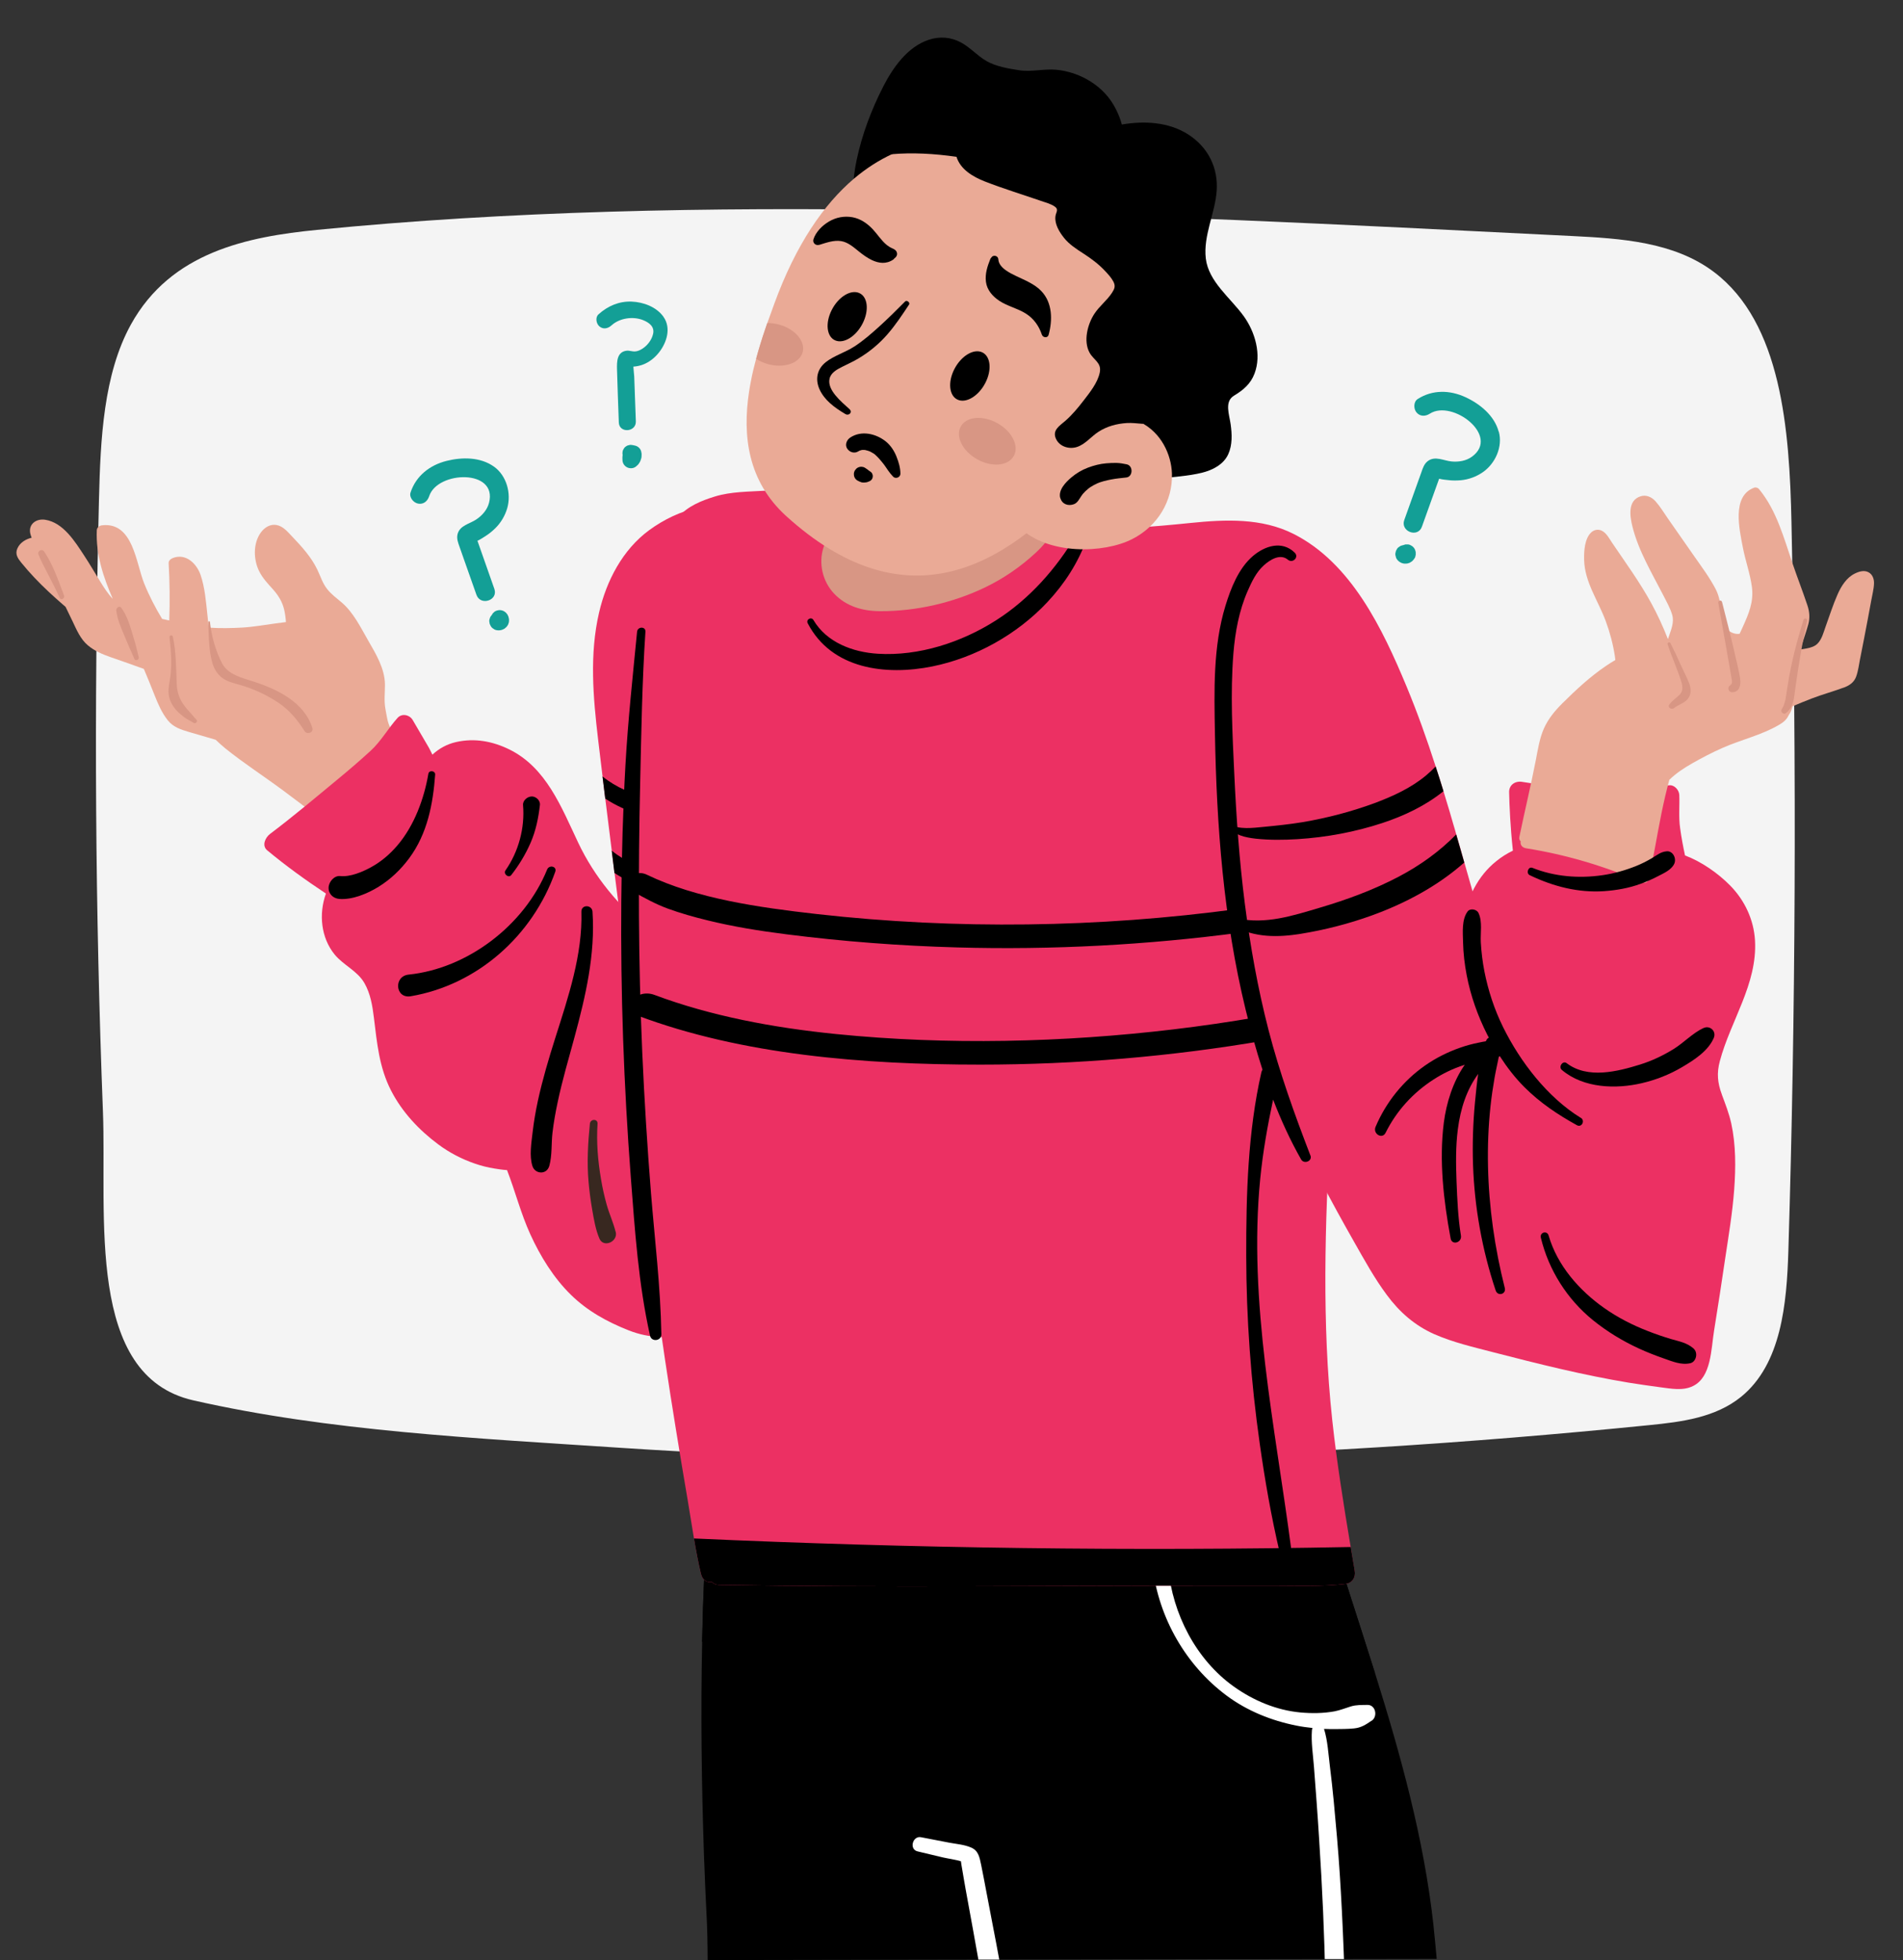 <?xml version="1.0" encoding="UTF-8"?> <svg xmlns="http://www.w3.org/2000/svg" id="OBJECTS" version="1.1" viewBox="0 0 399.13 411.12"><rect x="0" y="0" width="399.13" height="411.12" fill="#333333" stroke="none"/><defs><style> .st0 { fill: #fff; } .st1 { fill: #eaaa96; } .st2 { fill: #ec3063; } .st3 { fill: #d89684; } .st4 { fill: #382820; } .st5 { fill: #f4f4f4; } .st6 { fill: #139f96; } </style></defs><path class="st5" d="M20.76,104.75c.31-12.66.95-26.27,6.7-36.69,8.42-15.25,24.53-18.41,39.09-19.85,79.88-7.89,167.3-3.52,263.07,1.29,10.44.52,21.49,1.23,29.87,7.56,14.12,10.67,15.84,32.91,16.25,52.56,1.1,52.09.87,103.03-.65,152.68-.34,11.17-1.47,23.81-9.92,30.68-5.39,4.37-12.5,5.26-19.17,5.93-77.61,7.83-149.46,9.16-215.77,4.77-30.61-2.03-61.27-3.5-89.69-9.96-22.68-5.16-18.11-38.73-18.95-60.59-1.61-41.73-1.9-84.52-.83-128.38Z"></path><g><g><path class="st1" d="M88.34,160.33c.12-.38.08-.79-.29-1.13-2.19-1.98-4.63-3.83-6.12-6.44-.69-1.21-.82-2.68-1.09-4.05-.33-1.72-.09-3.39-.1-5.13-.03-3.34-1.9-6.43-3.49-9.18-1.62-2.81-3.13-5.97-5.63-8.07-1.04-.88-2.14-1.69-2.99-2.76-.99-1.24-1.39-2.67-2.07-4.08-1.28-2.67-3.3-4.87-5.31-6.98-.91-.95-1.86-2.14-3.25-2.39-1.33-.24-2.52.51-3.3,1.58-1.67,2.31-1.53,5.71-.36,8.08.71,1.45,1.83,2.63,2.89,3.81,1.13,1.26,1.97,2.59,2.37,4.28.2.86.31,1.73.37,2.61-.75.09-1.49.19-2.24.29-2.31.31-4.61.73-6.92.86-2.3.13-4.62.17-6.91.02-.04,0-.08,0-.12-.01-.09-.89-.18-1.78-.28-2.67-.3-2.79-.53-5.74-1.43-8.38-.81-2.35-3.08-4.63-5.83-3.54-.43.17-.9.55-.87,1.07.23,3.98.27,8,.13,12.02-.5-.11-1-.21-1.5-.33-1.43-2.37-2.72-4.85-3.76-7.43-1.73-4.28-2.31-12.93-8.82-12.2-.57.06-1.1.44-1.12,1.07-.21,5.07,1.37,9.79,3.35,14.36-1.03-1.09-1.87-2.41-2.64-3.66-1.12-1.8-2.18-3.64-3.34-5.4-1.94-2.95-4.39-6.96-8.22-7.54-1.79-.27-3.5.87-3.11,2.84.06.32.18.63.3.93-1.27.32-2.43,1.02-2.98,2.22-.56,1.21.07,2.11.79,3,.89,1.1,1.82,2.15,2.79,3.18,1.91,2.02,3.95,3.89,6.05,5.71.15.13.31.25.46.39.49,1.01.99,2.03,1.47,3.04.86,1.81,1.65,3.72,3.2,5.03,1.39,1.18,3.07,1.89,4.79,2.49,2.33.81,4.65,1.62,6.96,2.46.76,1.81,1.51,3.63,2.23,5.47.72,1.83,1.56,3.78,2.79,5.31,1.16,1.46,2.81,1.97,4.55,2.48,1.83.53,3.66,1.07,5.49,1.6.65.61,1.3,1.22,2,1.79,3.9,3.14,8.15,5.88,12.18,8.87,4.63,3.43,9.16,7,13.8,10.45.38.28,1.06.16,1.38-.19,4.54-4.85,9.32-9.55,13.52-14.65.3-.37.33-.78.21-1.12Z"></path><path class="st3" d="M65.51,152.68c-1.68-5.37-7.31-8.09-12.23-9.69-2.4-.78-5.45-1.44-6.71-3.87-1.37-2.64-2.21-5.7-2.54-8.68-.02-.2-.36-.15-.35.04.13,2.85.07,6.04.92,8.76.37,1.2,1.12,2.34,2.15,3.05,1.04.72,2.33,1.01,3.55,1.36,2.89.82,5.66,2.11,8.14,3.78,2.29,1.54,3.98,3.59,5.44,5.92.49.78,1.95.35,1.63-.66Z"></path><path class="st3" d="M41.2,150.93c-.52-.48-.92-1.06-1.41-1.57-.49-.52-.94-1.06-1.35-1.65-.83-1.21-1.29-2.56-1.36-4.06-.16-3.39-.11-6.84-.83-10.13-.1-.46-.75-.27-.7.18.21,1.94.41,3.86.35,5.83-.03.99-.08,1.99-.26,2.97-.15.85-.31,1.71-.3,2.57.03,1.5.67,2.81,1.63,3.89.48.54,1.06,1.01,1.63,1.45.64.49,1.36.78,2.03,1.22.4.27.93-.38.56-.71Z"></path><path class="st3" d="M29.11,137.85c-.25-.88-.42-1.77-.67-2.65-.26-.9-.53-1.81-.8-2.71-.53-1.77-1.13-3.55-2.22-5.03-.38-.52-1.09.06-1.03.58.21,1.83.96,3.54,1.66,5.2.35.83.7,1.66,1.05,2.5.35.84.76,1.64,1.09,2.48.2.5,1.05.16.91-.37Z"></path><path class="st3" d="M13.43,124.89c-1.2-3.13-2.3-6.44-4.17-9.21-.46-.68-1.5-.13-1.18.66.63,1.57,1.45,3.03,2.21,4.53.76,1.5,1.54,2.99,2.22,4.53.27.61,1.16.09.93-.51Z"></path></g><path d="M301.3,410.88l-19.44.03h-4.03s-68.24.11-68.24.11h-4.38s-56.79.1-56.79.1c0,0-.02-5.17-.15-7.76-.24-4.75-.45-9.49-.62-14.22-.51-15.06-.7-29.98-.38-44.76.4-19.43,1.68-38.61,4.24-57.52.03-.2.09-.37.17-.52-1-1.12-.75-3.19,1.29-3.5,3.39-.5,6.85-.65,10.29-.64,7.11.03,14.23.52,21.35.71,7.23.2,14.45.29,21.68.27,14.44-.03,28.86-.47,43.24-1.33,3.55-.21,7.08-.44,10.62-.7,2.86-.21,7.21-1.38,9.4,1.08,1.02,1.14,1.16,2.57,1.33,3.95.19,1.37.39,2.75.62,4.11.45,2.82,1,5.63,1.59,8.44,2.41,11.51,5.95,22.92,9.6,34.34,1.9,5.94,3.83,11.89,5.71,17.87,5.37,17.18,10.21,34.6,12.23,52.68.27,2.43.7,7.28.7,7.28Z"></path><path d="M282.67,333.06c-3.65-11.41-7.19-22.82-9.6-34.34-.59-2.8-1.14-5.62-1.59-8.44-.23-1.36-.43-2.74-.62-4.11-.18-1.37-.32-2.81-1.33-3.95-2.19-2.47-6.54-1.29-9.4-1.08-3.54.26-7.08.5-10.62.7-14.38.86-28.8,1.31-43.24,1.33-7.23.01-14.45-.08-21.68-.27-7.11-.18-14.24-.68-21.35-.71-3.44-.01-6.89.14-10.29.64-2.04.31-2.29,2.38-1.29,3.5-.08.16-.14.33-.17.52-2.56,18.91-3.84,38.09-4.24,57.52,6.09.54,12.2,1,18.29,1.45,14.42,1.04,28.84,1.96,43.29,2.77,26.45,1.49,53.04,2.9,79.54,2.33-1.87-5.98-3.81-11.93-5.71-17.87Z"></path><path class="st0" d="M287.67,360.91c-1.21.83-2.21,1.49-3.7,1.62-1.34.14-2.74.12-4.09.14-.72,0-1.46-.01-2.18-.04.75,2.43.9,5.15,1.21,7.68.31,2.47.58,4.95.82,7.44.48,5.08.94,10.19,1.27,15.32.33,5.14.59,10.28.79,15.46.03.8.06,1.58.09,2.38h-4.03c-.02-.78-.03-1.58-.06-2.38-.16-5.05-.38-10.1-.66-15.13-.3-5.12-.6-10.23-.98-15.32-.19-2.47-.38-4.96-.56-7.44-.19-2.55-.63-5.2-.43-7.74.02-.16.06-.33.12-.46-1.13-.12-2.26-.27-3.38-.5-5.22-1.04-10.31-3.06-14.7-6.34-8.43-6.31-14.14-16.12-15.45-26.89-.26-2.19,3.05-2.23,3.26,0,.89,9.83,5.88,19.4,13.72,25.01,4.15,2.97,8.99,4.99,13.97,5.46,2.4.22,4.82.2,7.19-.23,1.19-.23,2.27-.67,3.4-1.02,1.21-.37,2.29-.3,3.51-.33,1.72-.04,2.22,2.41.9,3.32Z"></path><path class="st0" d="M209.58,411.02h-4.38c-.38-2.07-.74-4.14-1.11-6.2-.52-2.84-1.05-5.67-1.55-8.49-.24-1.47-.53-2.94-.76-4.41-.08-.51-.18-1.01-.24-1.52-.93-.32-2.97-.61-3.82-.82-1.76-.43-3.51-.84-5.28-1.26-1.8-.43-1.04-3.3.72-2.97,1.99.39,3.97.77,5.96,1.15,1.52.28,3.14.4,4.57,1.02,1.52.66,1.75,2,2.09,3.61.39,1.91.75,3.83,1.11,5.74.87,4.7,1.83,9.41,2.69,14.15Z"></path><path class="st2" d="M168.72,226.42c-.98-1.96-2.11-3.81-3.35-5.58-.2-1.04-.53-2.06-.96-3.03-1.76-3.91-5.34-6.53-8.72-8.8-6.68-4.49-13.57-8.69-19.74-13.85-6.17-5.16-11.22-11.1-14.69-18.43-3.53-7.45-6.69-15.72-14.42-19.53-3.49-1.72-7.29-2.44-11.17-1.56-1.89.42-3.6,1.36-4.98,2.65-.29-.58-.55-1.15-.77-1.52-1.13-1.92-2.25-3.84-3.37-5.76-.62-1.06-2.22-1.47-3.16-.44-1.99,2.2-3.47,4.91-5.67,6.92-2.26,2.07-4.59,4.07-6.96,6.02-4.65,3.85-9.29,7.76-14.13,11.41-.99.75-1.77,2.45-.59,3.43,3.92,3.26,8.06,6.25,12.32,9.07-1.54,4.31-1.04,9.27,1.83,12.79,1.86,2.27,4.76,3.39,6.26,6.02,1.24,2.17,1.67,4.72,1.97,7.22.66,5.36,1.11,10.43,3.59,15.27,2.33,4.55,5.88,8.31,9.91,11.31,2.33,1.74,4.93,3.09,7.67,4.03,1.35.47,2.75.82,4.16,1.04.83.13,1.71.28,2.59.32,1.72,4.43,2.89,9.1,4.88,13.46,2.12,4.65,4.91,9.17,8.53,12.71,3.47,3.4,7.62,5.67,12.06,7.43,4.52,1.79,9.28,1.91,13.91.25.28-.1.51-.24.72-.41,8.64-1.05,16.82-6.78,21.66-14.28,7.36-11.41,6.4-26.6.62-38.18Z"></path><path class="st2" d="M159.79,106.65c-.3-.24-.69-.4-1.16-.45-3.98-.39-8.02-.43-11.99.27-3.67.65-7.46,2.51-10.48,4.73-5.58,4.1-8.96,10.6-10.51,17.28-2.04,8.78-1.25,17.79-.2,26.66.31,2.57.61,5.15.93,7.73.18,1.55.37,3.09.57,4.64.65,5.34,1.32,10.69,2,16.06.7,5.5,1.4,11.01,2.11,16.53.66,5.19,1.44,10.3,3.41,15.15.72,1.76,3.37,1.57,4.2,0,13.75-25.98,19.36-54.81,22.42-82.89.86-7.93,1.51-15.84,2.08-23.72.15-2.04-1.93-2.69-3.37-1.98Z"></path><path d="M144.41,170.2c-.02,1.12-1.03,2.31-2.2,2.21-5.24-.48-10.81-1.94-15.27-4.91-.2-1.54-.38-3.08-.57-4.64,1.42,1.15,3,2.09,4.63,2.82,3.59,1.6,7.38,1.98,11.27,2.29,1.16.1,2.15.94,2.13,2.22Z"></path><path d="M146.42,185.82c-.02,1.13-1.04,2.33-2.21,2.23-5.26-.48-10.86-1.96-15.34-4.95-.2-1.56-.39-3.11-.57-4.68,1.43,1.16,3.01,2.11,4.65,2.85,3.61,1.62,7.42,2,11.32,2.31,1.17.1,2.16.95,2.14,2.24Z"></path><path class="st2" d="M361.14,229.58c-.92-2.48-1.1-4.5-.43-7,2.24-8.46,7.89-16.17,7.38-25.3-.25-4.39-2.18-8.49-5.28-11.61-2.51-2.54-5.99-4.97-9.4-6.24-.41-1.92-.77-3.82-1.03-5.76-.33-2.3-.08-4.63-.17-6.93-.04-1.02-1.02-2.14-2.08-2.03-10.29,1.04-20.58.97-30.9-.72-1.41-.23-2.75.62-2.71,2.19.01.78.04,1.57.07,2.34.08,2.02.2,4.04.36,6.05h0c.1,1.3.22,2.57.36,3.85-1.28.62-2.45,1.36-3.51,2.23,0,0,0,.01-.01.01-1.91,1.53-3.43,3.43-4.59,5.61,0,.02-.01.02-.02.02-.1.22-.22.45-.33.67-.03-.09-.04-.16-.07-.25-.53-1.86-1.06-3.72-1.59-5.58h0c-.03-.09-.04-.16-.07-.23-.55-1.96-1.11-3.93-1.69-5.89-.2-.75-.43-1.49-.65-2.24-.48-1.69-.98-3.38-1.5-5.06-.17-.59-.36-1.18-.53-1.76-.53-1.74-1.08-3.47-1.64-5.19-1.83-5.69-3.83-11.3-6.11-16.79-5.02-12.05-11.58-25.87-23.69-31.98-6.68-3.38-14.32-3.04-21.5-2.31-8.16.83-16.24,1.52-24.49,1.14-4.04-.19-8.07-.62-12.06-1.28-1.04-.17-1.84.34-2.3,1.06-.68.38-1.21,1.1-1.31,2.27-.14,1.6.78,3.07,1.61,4.38,1,1.58,2.11,3.09,3.27,4.57,4.45,5.68,9.86,10.55,14.31,16.29,8.89,11.45,13.64,25.58,18.24,39.39,2.41,7.26,4.84,14.54,7.69,21.69,2.02,5.12,4.32,10.14,6.76,15.1,4.6,11.35,9.76,22.54,15.54,33.51,2.23,4.25,4.53,8.45,6.91,12.63,2.16,3.8,4.3,7.71,6.91,11.21,2.66,3.6,5.87,6.38,9.87,8.17,4.02,1.77,8.28,2.74,12.5,3.84,9.37,2.42,18.8,4.78,28.34,6.36,2.19.35,4.39.67,6.59.96,2.29.29,4.77.8,6.89-.25,3.86-1.87,3.79-7.74,4.42-11.59.83-5.08,1.59-10.15,2.34-15.2.72-4.79,1.52-9.55,1.88-14.38.34-4.62.38-9.35-.62-13.95-.46-2.06-1.22-4.02-1.96-6Z"></path><path class="st2" d="M284.13,329.49s0-.08-.01-.12c-.28-1.63-.55-3.26-.83-4.89-1.49-8.89-2.91-17.76-3.87-26.64-1.11-10.26-1.47-20.51-1.44-30.69.04-10.39.46-20.68,1.12-30.91.32-4.89.65-9.76.94-14.62.29-4.94.7-9.91.32-14.85-.37-4.82-1.63-9.35-3.79-13.66-2.07-4.13-4.66-7.95-6.88-11.97-4.51-8.19-8.02-16.84-11.5-25.41-3.32-8.18-6.41-16.72-11.37-24-2.47-3.6-5.41-6.72-8.73-9.51-3.24-2.73-6.68-5.2-9.82-8.02-3.28-2.93-5.74-6.73-9.2-9.41-4.05-3.13-9.04-3.33-13.94-3.53-10.5-.43-21.04.02-31.48,1.35-.27-.17-.61-.27-1.04-.25-4.03.14-8.04.3-12.07.56-3.49.22-7.21.18-10.6,1.22-2.83.87-5.7,2.02-7.69,4.33-2.17,2.51-2.82,5.78-3.35,8.95-2.74,16.29-4.61,32.95-5.9,49.71-2.6,33.95-.24,68.45,4.39,103.3,1.3,9.76,2.78,19.54,4.37,29.35.8,4.98,1.64,9.97,2.49,14.96.45,2.64.85,5.3,1.3,7.95.42,2.48.88,4.96,1.46,7.4.33,1.4,1.33,1.9,2.3,1.75.36.36.86.59,1.5.6,34.13.54,68.29.15,102.43.15h14.45c4.82,0,9.67.21,14.45-.35,1.58-.18,2.23-1.54,1.99-2.75Z"></path><g><path d="M259.48,190.67c-28.98,3.91-58.94,4.34-88.16,1.05-12.19-1.38-25.28-3.25-35.62-8.24-3.07-1.48-5.71,2.01-2.9,3.55,2.35,1.29,4.62,2.58,7.27,3.55,2.64.97,5.47,1.76,8.28,2.45,5.39,1.33,10.98,2.23,16.6,2.94,11.81,1.5,23.8,2.42,35.81,2.75,19.91.56,39.92-.52,59.49-3.12-.24-1.64-.49-3.29-.76-4.93Z"></path><path d="M264.86,217.33c-.46-1.31-.86-2.63-1.22-3.97-5.77.99-11.59,1.84-17.45,2.54-23.24,2.77-47.47,3.34-70.82.99-13.22-1.33-26.27-3.78-38.1-8.21-3.89-1.46-7.43,2.88-3.51,4.35,21.88,8.21,47.33,10.27,71.85,10.27,20.05,0,40.12-1.7,59.6-5.04-.11-.31-.24-.62-.35-.93Z"></path></g><g><path class="st1" d="M390.16,138.05c.53-2.68,1.06-5.37,1.56-8.05.25-1.36.52-2.73.76-4.09.2-1.15.53-2.34.57-3.52.03-.9-.27-1.85-1.1-2.33-.94-.55-2.08-.18-2.94.25-1.74.86-2.83,2.62-3.6,4.36-.97,2.19-1.7,4.52-2.52,6.78-.43,1.2-.78,2.65-1.7,3.56-.6.59-1.41.83-2.23.99-.45.09-.91.16-1.37.22.11-.34.23-.68.34-1.02.45-1.42.94-2.83,1.34-4.26.36-1.32.26-2.63-.18-3.95-.99-2.97-2.14-5.89-3.14-8.85-.89-2.64-1.71-5.31-2.73-7.9-1.09-2.76-2.4-5.37-4.31-7.68-.2-.25-.68-.39-.97-.28-4.77,1.73-3.14,8.7-2.39,12.59.53,2.75,1.52,5.46,1.89,8.25.42,3.11-.69,5.67-1.92,8.39-.22.48-.44.95-.66,1.43-1.22.19-2.69-.55-3.18-1.95-.41-1.16-.46-2.46-.71-3.65-.26-1.31-.51-2.59-1.14-3.79-1.26-2.42-2.92-4.64-4.48-6.87-1.84-2.64-3.68-5.28-5.52-7.91-.84-1.21-1.63-2.53-2.61-3.63-.82-.91-1.97-1.41-3.13-1.04-2.74.87-2.26,4.14-1.7,6.38,1.28,5.12,4.09,9.74,6.5,14.45.66,1.3,1.42,2.63,1.83,4.03.46,1.59-.24,3.15-.73,4.62-.05.16-.11.32-.16.48-1.01-2.59-2.17-5.13-3.51-7.57-2.42-4.42-5.37-8.46-8.18-12.61-.59-.87-1.16-2.02-2.12-2.53-.78-.42-1.67-.25-2.28.32-1.39,1.31-1.54,3.92-1.49,5.75.11,4.67,2.92,8.52,4.52,12.82.89,2.39,1.54,4.87,1.93,7.39.04.27.06.54.1.81-.68.39-1.34.8-1.99,1.25-3.33,2.26-6.26,4.99-9.12,7.83-1.55,1.54-2.95,3.22-3.86,5.25-.92,2.05-1.27,4.38-1.7,6.6-1.05,5.41-2.35,10.78-3.47,16.2-.08.39.06.7.29.93-.01.07-.04.14-.04.21,0,.71.55,1.12,1.17,1.22,8.21,1.3,16.31,3.68,24.03,7.03.17.08.34.09.5.07.34.21.89.12,1.01-.35,1.22-4.66,1.9-9.48,2.87-14.18.48-2.33,1.01-4.64,1.63-6.93,1.42-1.39,3.08-2.48,4.8-3.46,2.05-1.16,4.14-2.26,6.29-3.21,3.94-1.75,8.23-2.69,11.95-4.88.91-.53,1.58-1.1,1.98-1.98.23-.34.44-.7.59-1.13.09-.25.16-.51.23-.76,1.32-.56,2.64-1.11,3.97-1.62,2.27-.87,4.63-1.51,6.91-2.36,1.09-.41,2.01-1.06,2.44-2.19.46-1.22.62-2.63.87-3.91Z"></path><path class="st3" d="M354.24,143.22c-.52-1.35-1.24-2.65-1.82-3.97-.65-1.47-1.33-2.92-2.07-4.35-.17-.33-.71-.12-.59.23.85,2.63,2.03,5.17,2.86,7.82.33,1.03.42,2.03-.39,2.81-.71.69-1.54,1.2-2.12,2.03-.42.59.49,1.14.97.75.85-.7,1.97-.96,2.75-1.76.96-.99.9-2.29.42-3.55Z"></path><path class="st3" d="M364.98,142.35c-.3-1.82-.76-3.62-1.17-5.41-.82-3.57-1.72-7.12-2.63-10.66-.14-.53-.88-.33-.79.19.53,3.05,1.07,6.1,1.62,9.15.28,1.53.54,3.06.8,4.59.12.72.25,1.43.37,2.15.06.32.16.76,0,1.06-.07.09-.14.18-.23.25-.14.21-.17.25-.1.11-.63.35-.34,1.41.4,1.42,1.57.03,1.93-1.5,1.71-2.85Z"></path><path class="st3" d="M376.33,145.99c.22-1.65.44-3.28.75-5.26.55-3.53,1.16-7.06,1.94-10.52.11-.48-.6-.68-.75-.22-.99,3.19-1.89,6.4-2.58,9.7-.34,1.6-.62,3.2-.87,4.82-.21,1.42-.34,3.08-1.14,4.28-.31.46.37,1.17.83.83,1.22-.91,1.62-2.14,1.82-3.64Z"></path></g><path d="M302.75,165.96s-.06.04-.08.06c-3.74,2.99-8.14,5.09-12.75,6.61-5.72,1.88-11.73,3-17.79,3.38-2.9.18-5.84.21-8.75-.1-2.34-.27-4.3-.73-5.99-2.46-.27-.3.07-.74.42-.54,2.2,1.14,4.96.74,7.3.52,2.7-.26,5.4-.54,8.07-.98,5.18-.88,10.27-2.21,15.15-4.01,3.83-1.43,7.66-3.2,10.76-5.79.7-.6,1.39-1.22,2.02-1.88.57,1.72,1.11,3.46,1.64,5.19Z"></path><path d="M305.43,175.01c-3.44,3.53-7.53,6.48-12.07,8.87-5.25,2.76-10.85,4.83-16.59,6.52-5.56,1.65-11.37,3.55-17.27,2.22-1.07-.24-1.46,1.19-.58,1.69,4.24,2.39,9.23,2.31,13.86,1.56,5.07-.82,10.11-2.11,14.92-3.85,7.11-2.57,13.85-6.19,19.41-11.11l-1.69-5.89Z"></path><path class="st3" d="M221.78,105.1c-.19-.77-.75-1.09-1.34-1.1-.67-.62-1.65-.9-2.68-.41-3.62,1.72-7.81,1.44-11.73,1.4-4.41-.05-8.83.12-13.22.54-7.18.68-17.44,1.02-20.1,9.32-1.08,3.37-.16,7.14,2.25,9.68,2.56,2.69,6.01,3.65,9.65,3.66,7.53.03,15.25-1.74,22.03-5,3.87-1.86,7.48-4.36,10.62-7.28,3-2.79,5.58-6.51,4.53-10.8Z"></path><path d="M225.76,112.16c-4.2,7.09-9.82,13.46-16.82,17.93-7.22,4.62-16.2,7.57-24.84,7.03-5.22-.32-10.72-2.36-13.49-7.07-.45-.77-1.61-.1-1.2.68,5.02,9.68,16.45,11.01,26.13,9.05,9.06-1.83,17.8-6.73,24.11-13.46,3.64-3.88,6.48-8.29,8.29-13.29.47-1.3-1.52-2-2.18-.89Z"></path><g><g><path d="M260.83,66.28c-2.73-3.78-7.37-7.21-7.93-12.07-.55-4.81,1.93-9.42,2.28-14.13.36-4.83-1.77-9.17-5.92-11.85-4.1-2.65-9.25-2.93-13.97-2.11-.51-1.97-1.5-3.88-2.42-5.17-2.55-3.58-6.95-5.92-11.35-6.32-2.55-.23-5.2.49-7.71.11-2.24-.34-4.9-.79-6.88-1.92-1.94-1.1-3.4-2.85-5.37-3.91-2.11-1.14-4.46-1.32-6.75-.57-4.49,1.48-7.54,5.86-9.57,9.83-2.49,4.87-4.43,10.02-5.57,15.38-.46,2.16-.7,4.35-.83,6.56-.54.67-1.02,1.4-1.44,2.2-.59,1.15-.2,2.29.83,3.01,4.17,2.95,6.36,8.3,8.78,12.61,3.04,5.43,6.09,10.89,9.15,16.35,3.02,5.4,6.05,10.82,9.1,16.26,1.44,2.57,2.81,5.22,4.35,7.74,1.25,2.05,2.89,3.98,5.28,4.7,2.85.86,6.29-.07,9.17-.41l9.29-1.07c3.19-.37,6.38-.74,9.58-1.11,3.01-.35,6.21-.51,9.15-1.23,2.23-.55,4.55-1.72,5.53-3.89.89-1.94.79-4.22.5-6.3-.27-1.98-1.35-4.73.69-5.97,1.95-1.18,3.5-2.46,4.32-4.64,1.51-3.97.14-8.73-2.3-12.1Z"></path><path class="st1" d="M239.86,88.9s-8.71,6.83-11.96,10.66c-17.78,20.94-38.76,30.67-63,8.69-8.08-7.33-9.19-16.88-7.8-26.05.11-.73.24-1.48.39-2.23.3-1.6.68-3.18,1.1-4.72.59-2.18,1.25-4.31,1.94-6.32.13-.39.27-.79.4-1.17.1-.25.18-.51.28-.76.4-1.13.79-2.23,1.18-3.27,4.57-12.53,10.43-20.91,16.71-26.25,2.59-2.19,5.26-3.88,7.94-5.13,7.96-3.71,16.09-3.57,22.85-1.51,24.06,7.34,46.1,28.23,29.98,58.06Z"></path><path d="M206.66,80.32c-1.42,2.75-4.02,4.32-5.81,3.51-1.79-.81-2.09-3.7-.67-6.44,1.42-2.74,4.02-4.3,5.8-3.5,1.79.81,2.1,3.68.68,6.43Z"></path><path d="M180.93,67.83c-1.39,2.75-3.98,4.34-5.77,3.56-1.79-.78-2.11-3.64-.71-6.38,1.39-2.74,3.97-4.33,5.76-3.55,1.79.78,2.11,3.63.72,6.37Z"></path><path d="M171.83,51.36c1.42-.43,3.05-1.04,4.57-.79,1.49.23,2.69,1.34,3.82,2.24.8.64,1.68,1.28,2.62,1.73,1.46.69,3.02.92,4.52-.1.09-.06.13-.13.18-.2.47-.33.76-.8.53-1.38-.18-.45-.62-.64-1.03-.82-.33-.14-.63-.34-.91-.55-.04-.02-.07-.06-.11-.08-1.18-.95-1.98-2.28-3.01-3.37-1.15-1.2-2.52-2.15-4.19-2.47-1.74-.32-3.48.02-4.96.9-1.38.81-2.74,2.16-3.24,3.69-.26.76.44,1.43,1.21,1.19Z"></path><path class="st1" d="M228.43,88.06c3.33-.92,7.32-1.19,10.78.52,4.35,2.15,6.46,6.77,6.59,10.76.18,5.74-2.99,11.02-8.35,13.74-5.91,3.01-17.66,3.38-23.65-2.49-5.99-5.86-.04-11.9,3.64-15.94,2.78-3.05,6.57-5.37,10.99-6.59Z"></path><path d="M207.71,54.32c-.61,1.53-1.14,3.1-.92,4.8.22,1.7,1.38,3.03,2.81,3.98,1.72,1.13,3.8,1.57,5.54,2.66,1.66,1.03,2.78,2.63,3.38,4.44.23.65,1.22.75,1.41.04.84-3.05.84-6.74-1.55-9.21-1.41-1.47-3.36-2.22-5.17-3.09-1.4-.67-3.7-1.76-3.82-3.52-.06-.88-1.16-1.01-1.49-.37-.08.07-.14.16-.19.27Z"></path><g><path d="M173.18,75.97c1.76-1.38,4.12-2.06,6.01-3.29,1.91-1.24,3.59-2.72,5.24-4.21,1.86-1.69,3.65-3.47,5.41-5.24.35-.36,1.09.24.83.64-1.42,2.15-2.82,4.27-4.53,6.24-1.71,1.97-3.73,3.66-6.05,5.05-1.11.67-2.31,1.2-3.48,1.79-1.12.56-2.37,1.26-2.63,2.51-.5,2.35,2.4,4.73,4.19,6.36.7.64-.11,1.48-.89,1.01-2.26-1.35-4.34-2.86-5.39-5.16-1.01-2.24-.42-4.35,1.3-5.7Z"></path><path d="M222.39,104.44c.36,1.34,1.68,1.76,2.86,1.31.77-.29,1.13-1.12,1.57-1.75.09-.13.18-.25.27-.37,0-.01.02-.02.02-.03.19-.2.37-.4.56-.59.2-.19.41-.37.62-.54.02-.02.17-.13.24-.18.06-.04.15-.1.17-.12.46-.3.95-.56,1.46-.79.14-.06.27-.12.41-.17.03-.01.06-.03.09-.03.27-.09.54-.18.81-.25.52-.14,1.05-.26,1.58-.36,1.21-.23,2.03-.28,3.2-.42,1.38-.17,1.46-2.47.06-2.76-.7-.14-1.39-.27-2.1-.29-.73-.02-1.46.02-2.19.08-1.32.11-2.58.44-3.82.9-1.29.48-2.49,1.2-3.53,2.09-1.16.98-2.75,2.62-2.3,4.29Z"></path><g><g><path d="M188.04,95.8c-.49-1.24-1.25-2.42-2.31-3.25-2.05-1.61-5.08-2.32-7.41-.77-.73.49-1.15,1.48-.65,2.29.47.75,1.48,1.12,2.29.63.11-.07.22-.12.33-.18.1-.02.2-.06.3-.09.02,0,.07-.02.12-.04.18-.04.4-.02.56-.01.03,0,.06,0,.1,0,.09,0,.2.04.28.06.23.05.45.12.68.2,0,0,0,0,0,0,.1.05.2.09.3.14.21.11.42.23.62.36.02.01.02.01.03.02-.01-.02-.03-.03-.04-.05.02.03.06.05.09.08.03.02.04.03.04.04.06.05.13.09.17.13.71.63,1.32,1.38,1.9,2.13.03.04.14.19.15.21.07.1.14.2.21.3.15.22.29.44.45.66.33.46.67.91,1.07,1.32.54.55,1.54.14,1.53-.63-.01-1.23-.36-2.41-.81-3.54Z"></path><path d="M183.29,95.15c.05.05.08.08.08.07-.02-.01-.02-.02-.04-.04-.01,0-.03-.02-.05-.03Z"></path></g><path d="M183.02,99.59c-.02-.05-.09-.24-.11-.29-.11-.21-.31-.36-.5-.48-.07-.04-.14-.09-.2-.14.09.07.19.14.28.22-.08-.06-.16-.12-.24-.18-.16-.13-.32-.27-.5-.38-.09-.05-.17-.11-.25-.17-.14-.09-.29-.17-.46-.22-.13-.02-.26-.03-.39-.05-.27,0-.53.07-.77.2-.19.1-.34.24-.46.42-.14.15-.23.33-.28.54-.06.2-.07.39-.03.59,0,.2.07.39.17.57.14.25.33.44.58.58.25.15.53.26.81.36.17.06.4.06.6.05.04,0,.09,0,.13-.01.15-.02.3-.02.44-.06.07-.02.15-.05.22-.08.13-.05.25-.1.37-.15.07-.03.08-.05.16-.11.15-.11.22-.17.32-.35.08-.13.12-.27.13-.42.03-.14.03-.29-.02-.43Z"></path></g></g><path d="M242.09,46.07c-3.93-5.03-9.03-9.42-14.42-12.83-5.54-3.5-11.7-5.62-18.26-6.01-3.9-.23-7.97-.24-11.85.21-1.83.21-3.56.63-5.28,1.27-1.03.38-2.07.89-3.12,1.33-.87.2-1.73.47-2.59.85-.72.32-.39,1.53.39,1.46,4.35-.38,8.92-.14,13.65.54.84,2.65,3.42,4.18,5.97,5.18,3.85,1.5,7.82,2.71,11.73,4.06.94.32,2.04.61,2.87,1.17.97.65.28,1.19.18,2.12-.17,1.63.83,3.25,1.81,4.48,1.06,1.34,2.58,2.32,4,3.24,1.67,1.08,3.2,2.2,4.56,3.65.64.68,1.35,1.44,1.78,2.26.5.95.26,1.53-.29,2.37-1.05,1.61-2.64,2.79-3.69,4.4-1.42,2.17-2.35,5.71-1.01,8.15.88,1.59,2.56,2.09,2.14,4.17-.43,2.13-2.1,4.2-3.4,5.89-1.15,1.49-2.4,3.01-3.83,4.25-1.19,1.04-2.83,1.96-1.92,3.83.77,1.58,2.71,2.15,4.31,1.66,1.8-.55,3.06-2.25,4.61-3.23,1.79-1.14,3.78-1.67,5.9-1.81,2.07-.13,4.28.56,6.24-.07.73-.23,1.03-1.14.46-1.72.27-.2.5-.5.63-.91,2.17-6.85,3.52-14.03,3.76-21.17.23-6.75-1.11-13.35-5.36-18.8Z"></path></g><path class="st3" d="M212.62,95.65c-1.17,2.1-4.61,2.4-7.68.68-3.07-1.72-4.6-4.8-3.42-6.89,1.17-2.09,4.6-2.39,7.67-.68,3.07,1.71,4.61,4.8,3.44,6.89Z"></path><path class="st3" d="M168.33,73.93c-.66,2.28-3.93,3.37-7.28,2.44-.92-.26-1.75-.64-2.46-1.12.59-2.18,1.25-4.31,1.94-6.32.13-.39.27-.79.4-1.17.82-.01,1.68.09,2.54.34,3.35.94,5.52,3.55,4.86,5.83Z"></path></g><path d="M136.53,250.17c-.78-9.81-1.39-19.58-1.82-29.32-.84-19.11-.87-38.05-.44-56.79.24-10.57.41-21.13,1.1-31.56.08-1.14-1.64-1.12-1.75,0-.9,9.27-1.91,18.55-2.44,27.95-.53,9.42-.79,18.9-.87,28.43-.17,19.2.51,38.62,2,58.15.85,11.03,1.59,22.24,4.03,33.13.31,1.37,2.4,1.13,2.37-.32-.17-9.99-1.39-19.84-2.18-29.67Z"></path><path d="M274.83,242.33c-3.33-8.65-6.47-17.38-8.77-26.28-2.26-8.75-3.84-17.64-4.97-26.5-1.16-9.06-1.79-18.12-2.21-27.13-.39-8.46-.86-17-.19-25.35.36-4.49,1.2-9.04,3-13.13.86-1.95,1.78-3.91,3.37-5.35,1.27-1.15,3.42-2.55,5.05-1.2,1.02.85,2.41-.51,1.44-1.47-2.68-2.63-6.3-1.4-8.77.71-3,2.57-4.62,6.72-5.76,10.44-2.62,8.57-2.36,17.85-2.2,26.85.35,19.19,1.78,38.76,6.45,57.91,1.02,4.2,2.18,8.39,3.52,12.53-.1.17-.19.36-.24.59-2.82,12.43-3.19,25.46-3.17,38.42.02,13.09.97,26.3,2.84,39.46,1.08,7.62,2.39,15.17,4.16,22.72.34,1.46,2.69,1.2,2.48-.34-3.44-26.27-9.07-52.09-6.55-77.9.55-5.61,1.54-11.19,2.71-16.67,1.66,4.3,3.58,8.51,5.87,12.54.6,1.07,2.42.38,1.96-.84Z"></path><path d="M282.14,332.24c-4.78.56-9.63.35-14.45.35h-14.45c-34.14,0-68.3.39-102.43-.15-.64-.01-1.14-.24-1.5-.6-.97.15-1.97-.35-2.3-1.75-.58-2.44-1.04-4.92-1.46-7.4,45.88,2.08,91.82,2.67,137.74,1.79.28,1.63.55,3.26.83,4.89.01.04.01.08.01.12.24,1.21-.41,2.57-1.99,2.75Z"></path><path d="M331.54,234.46c-6.95-4.28-12.68-11.71-16.29-19.03-1.83-3.71-3.13-7.69-3.92-11.71-.39-2-.63-4.03-.75-6.06-.11-1.98.38-4.34-.48-6.16-.38-.81-1.76-1.04-2.29-.32-1.26,1.71-1,4.38-.95,6.48.05,2.29.32,4.57.75,6.83.83,4.38,2.34,8.62,4.37,12.62.09.18.2.35.29.52-.26.13-.48.38-.63.77-.48.07-.97.18-1.46.28-1.34.26-2.66.62-3.94,1.07-2.61.91-5.1,2.16-7.37,3.75-4.53,3.17-8.16,7.64-10.37,12.87-.6,1.43,1.4,2.66,2.11,1.23,2.29-4.61,5.76-8.39,9.97-11.12,2.03-1.32,4.2-2.37,6.5-3.1.04-.01.09-.02.13-.04-2.46,3.52-3.86,8-4.39,12.16-1.01,7.94-.05,16.3,1.43,24.26.28,1.51,2.4.88,2.16-.6-.61-3.78-.77-7.55-.92-11.35-.14-3.65-.19-7.32.27-10.92.56-4.41,1.87-8.36,4.27-11.64-.29,1.99-.48,4-.67,5.94-.41,4.35-.56,8.74-.41,13.15.31,8.89,1.89,17.78,4.75,26.34.43,1.28,2.24.79,1.91-.53-2.12-8.4-3.34-16.97-3.52-25.51-.09-4.21.07-8.42.52-12.58.22-2.05.52-4.08.87-6.09.25-1.43.59-2.85.87-4.28.07-.06.14-.11.2-.18,1.51,2.34,3.22,4.56,5.17,6.51,3.3,3.3,6.99,5.76,11.02,7.99,1.01.56,1.78-.97.8-1.57Z"></path><path d="M349.58,178.56c-1.28.09-2.13.86-3.2,1.49-1.02.59-2.07,1.13-3.17,1.57-2.28.92-4.67,1.6-7.12,1.95-4.86.71-10.01.33-14.68-1.54-.87-.35-1.41,1.13-.56,1.54,4.92,2.37,10.19,3.71,15.56,3.35,2.61-.18,5.24-.64,7.68-1.54,1.27-.46,2.52-1,3.71-1.63,1.19-.62,2.78-1.3,3.36-2.59.49-1.09-.25-2.7-1.6-2.61Z"></path><path d="M357.31,215.61c-2.29,1.06-4.14,3.09-6.3,4.43-2.21,1.36-4.56,2.48-7.04,3.25-4.69,1.45-10.97,3.08-15.39-.3-.8-.61-1.78.77-1,1.43,4.59,3.88,11.41,4.03,16.78,2.77,2.92-.68,5.78-1.8,8.36-3.32,2.48-1.46,5.53-3.37,6.72-6.16.61-1.42-.81-2.7-2.12-2.09Z"></path><path d="M355.19,282.83c-1.41-1.22-3.01-1.47-4.71-1.97-1.65-.49-3.27-1.05-4.88-1.68-3.2-1.24-6.31-2.83-9.16-4.84-5.21-3.67-9.81-8.89-11.64-15.2-.32-1.11-1.89-.66-1.63.45,1.64,6.82,5.54,12.94,10.93,17.31,2.98,2.41,6.23,4.38,9.67,5.96,1.66.76,3.36,1.43,5.08,2.03,1.87.65,3.73,1.48,5.67,1.04,1.23-.28,1.71-2.19.66-3.1Z"></path><path d="M124.27,191.23c-.1-1.51-2.37-1.55-2.33,0,.26,9-2.75,17.89-5.48,26.49-1.37,4.32-2.67,8.69-3.64,13.15-.48,2.21-.86,4.44-1.12,6.69-.25,2.2-.7,4.85-.04,6.98.53,1.75,3,1.94,3.55,0,.62-2.22.4-4.71.67-6.98.25-2.15.64-4.29,1.09-6.41.96-4.56,2.28-9.01,3.49-13.48,2.37-8.74,4.41-17.45,3.81-26.44Z"></path><path class="st4" d="M129.12,258.37c-.48-1.93-1.33-3.77-1.87-5.68-.5-1.78-.9-3.58-1.2-5.4-.65-3.85-.98-7.68-.72-11.59.07-1.08-1.5-1.06-1.61,0-.4,4.02-.64,8.12-.28,12.15.17,1.97.43,3.94.77,5.89.35,2.02.71,4.19,1.52,6.07.86,1.99,3.93.63,3.41-1.44Z"></path><path d="M111.51,167.06c-.87,0-1.89.83-1.81,1.8.41,4.77-.92,9.74-3.68,13.7-.52.74.66,1.7,1.22.97,1.61-2.06,3.01-4.37,4.05-6.77,1.1-2.53,1.64-5.19,1.95-7.91.11-.97-.83-1.8-1.72-1.8Z"></path><path d="M114.75,182.39c-4.77,11.73-16.73,20.77-29.04,22.03-3.21.33-2.81,5.09.43,4.54,13.92-2.36,25.55-12.63,30.32-26.12.4-1.12-1.27-1.52-1.71-.46Z"></path><path d="M89.85,162.28c-.9,5.27-2.96,10.88-6.49,15.03-1.56,1.83-3.39,3.41-5.49,4.56-1.86,1.02-4.4,2.1-6.52,1.88-1.25-.13-2.38,1.19-2.43,2.4-.05,1.38.99,2.3,2.26,2.4,2.73.21,5.89-1.11,8.22-2.55,2.52-1.56,4.66-3.61,6.43-6,3.81-5.14,4.99-11.37,5.44-17.52.06-.82-1.27-1.02-1.42-.19Z"></path></g><g><g><path class="st6" d="M139.16,66.45c-1.49-2.09-4.22-3.09-6.69-3.19-2.64-.1-5.02.93-6.95,2.68-.71.65-.47,1.95.2,2.52.81.69,1.81.45,2.52-.2,1.7-1.56,4.54-1.96,6.65-1.11,1.24.5,2.41,1.35,2.1,2.83-.27,1.26-1.14,2.43-2.21,3.13-.48.32-1.06.59-1.65.61-.57.02-1.13-.23-1.7-.16-2.04.24-2.06,2.3-2.02,3.88.1,3.72.25,7.44.38,11.17.08,2.31,3.66,2.06,3.57-.24-.08-2.12-.16-4.23-.23-6.35-.04-1.02-.08-2.04-.11-3.06-.02-.44-.15-1.38-.18-2.06.27-.02.54-.05.81-.1.61-.11,1.16-.28,1.72-.55,1.12-.54,2.08-1.35,2.85-2.33,1.63-2.07,2.6-5.13.93-7.47Z"></path><path class="st6" d="M134.56,95.61c0-.13.02-.27.01-.4-.02-.21-.07-.42-.12-.62-.1-.3-.28-.56-.52-.76-.23-.2-.5-.32-.8-.38-.07-.02-.15-.03-.22-.05-.07-.02-.13-.04-.2-.04-.04,0-.07-.02-.11-.02-.22-.05-.44-.05-.66.02-.23.03-.44.11-.63.25-.2.13-.36.29-.47.5-.14.18-.22.38-.26.61,0,.15-.02.29-.03.44,0,.07.03.12.04.19,0,.02,0,.03,0,.05-.05.38-.07.78-.03,1.17.02.32.12.61.3.87.18.26.41.46.7.6.55.26,1.26.23,1.75-.13.03-.02.05-.04.08-.06.14-.12.28-.24.4-.36.05-.04.09-.09.12-.14.11-.14.2-.3.29-.45.02-.03.03-.06.05-.09.03-.06.06-.11.08-.18.07-.19.14-.39.19-.59.03-.13.03-.27.04-.4Z"></path></g><g><path class="st6" d="M314.33,90.54c-.9-3.36-3.9-5.81-6.94-7.22-3.29-1.53-6.95-1.61-10.04.37-.91.58-.89,2.05-.26,2.81.75.91,1.9.85,2.81.26,4.7-3.02,14.78,4.64,8.85,9.01-1.23.91-2.82,1.16-4.31,1.02-1.65-.16-3.44-1.22-4.96-.09-.79.59-1.06,1.48-1.37,2.37-.38,1.06-.76,2.12-1.14,3.18-.81,2.27-1.63,4.55-2.44,6.82-.86,2.4,2.83,3.81,3.69,1.42.71-1.97,1.41-3.94,2.12-5.91.35-.98.71-1.97,1.06-2.95.15-.41.29-.81.44-1.22.63.18,1.72.27,2.01.3.83.1,1.69.09,2.53.02,1.66-.15,3.27-.75,4.64-1.7,2.62-1.83,4.19-5.34,3.34-8.48Z"></path><path class="st6" d="M296.69,117.11s.1-.17.13-.25c0,0,0-.01,0-.02.04-.16.08-.32.11-.48,0,0,0,0,0-.01.02-.16-.02-.75-.01-.54,0-.01,0-.03,0-.04-.04-.17-.08-.34-.15-.5-.14-.31-.34-.54-.61-.74-.14-.08-.28-.15-.42-.23-.23-.1-.47-.13-.72-.11-.17-.02-.33,0-.49.08-.07.01-.12.04-.18.06-.11.02-.21.04-.32.08-.17.03-.32.1-.46.21-.22.12-.41.28-.55.49-.08.14-.16.29-.23.43l-.12.49c-.04.27,0,.52.09.76.05.25.17.47.34.67.27.3.52.47.89.63.15.06.55.14.53.13.01,0,.03,0,.04,0,.18.01.37,0,.56-.02.1,0,.2-.05.29-.08.11-.03.2-.04.29-.1.14-.09.28-.18.42-.27,0,0,0,0,.01,0,0,0,.01,0,.02-.01.01,0,.02-.02.03-.03.12-.12.25-.25.36-.39.05-.07.11-.2.14-.25Z"></path></g><g><path class="st6" d="M103.62,97.89c-2.82-2.04-6.69-2.04-9.95-1.22-3.52.88-6.41,3.13-7.56,6.62-.34,1.02.6,2.15,1.57,2.34,1.16.23,2.01-.54,2.34-1.57,1.74-5.31,14.39-5.73,12.55,1.4-.38,1.48-1.45,2.68-2.7,3.51-1.38.92-3.43,1.23-3.9,3.06-.24.96.12,1.82.43,2.71.37,1.06.75,2.12,1.12,3.19.8,2.28,1.6,4.55,2.41,6.83.85,2.4,4.6,1.17,3.76-1.23-.69-1.97-1.39-3.95-2.08-5.92-.35-.99-.69-1.97-1.04-2.96-.14-.41-.29-.81-.43-1.22.6-.26,1.51-.88,1.75-1.03.71-.45,1.37-1,1.97-1.58,1.19-1.16,2.07-2.65,2.53-4.24.88-3.07-.12-6.78-2.76-8.69Z"></path><path class="st6" d="M106.7,129.64s-.02-.2-.06-.28c0,0,0-.01,0-.02-.07-.15-.14-.29-.21-.44,0,0,0,0,0-.01-.08-.14-.5-.57-.35-.41,0-.01-.02-.02-.03-.03-.14-.11-.28-.21-.43-.29-.31-.15-.6-.2-.94-.19-.16.03-.31.06-.47.09-.24.07-.45.19-.62.37-.14.09-.25.22-.33.37-.04.05-.07.11-.1.17-.07.08-.14.17-.2.26-.11.13-.19.28-.22.45-.1.23-.14.47-.11.73.03.16.06.32.09.48l.22.45c.14.23.32.41.55.54.2.16.43.26.69.3.4.06.7.04,1.09-.07.16-.05.52-.24.5-.23.01,0,.03-.01.04-.02.15-.11.29-.24.42-.36.07-.07.12-.17.18-.25.06-.09.13-.16.16-.26.05-.16.11-.32.16-.47,0,0,0,0,0-.01,0,0,0-.01,0-.02,0-.01,0-.03,0-.04.02-.17.04-.35.03-.52,0-.09-.04-.22-.05-.28Z"></path></g></g></svg> 